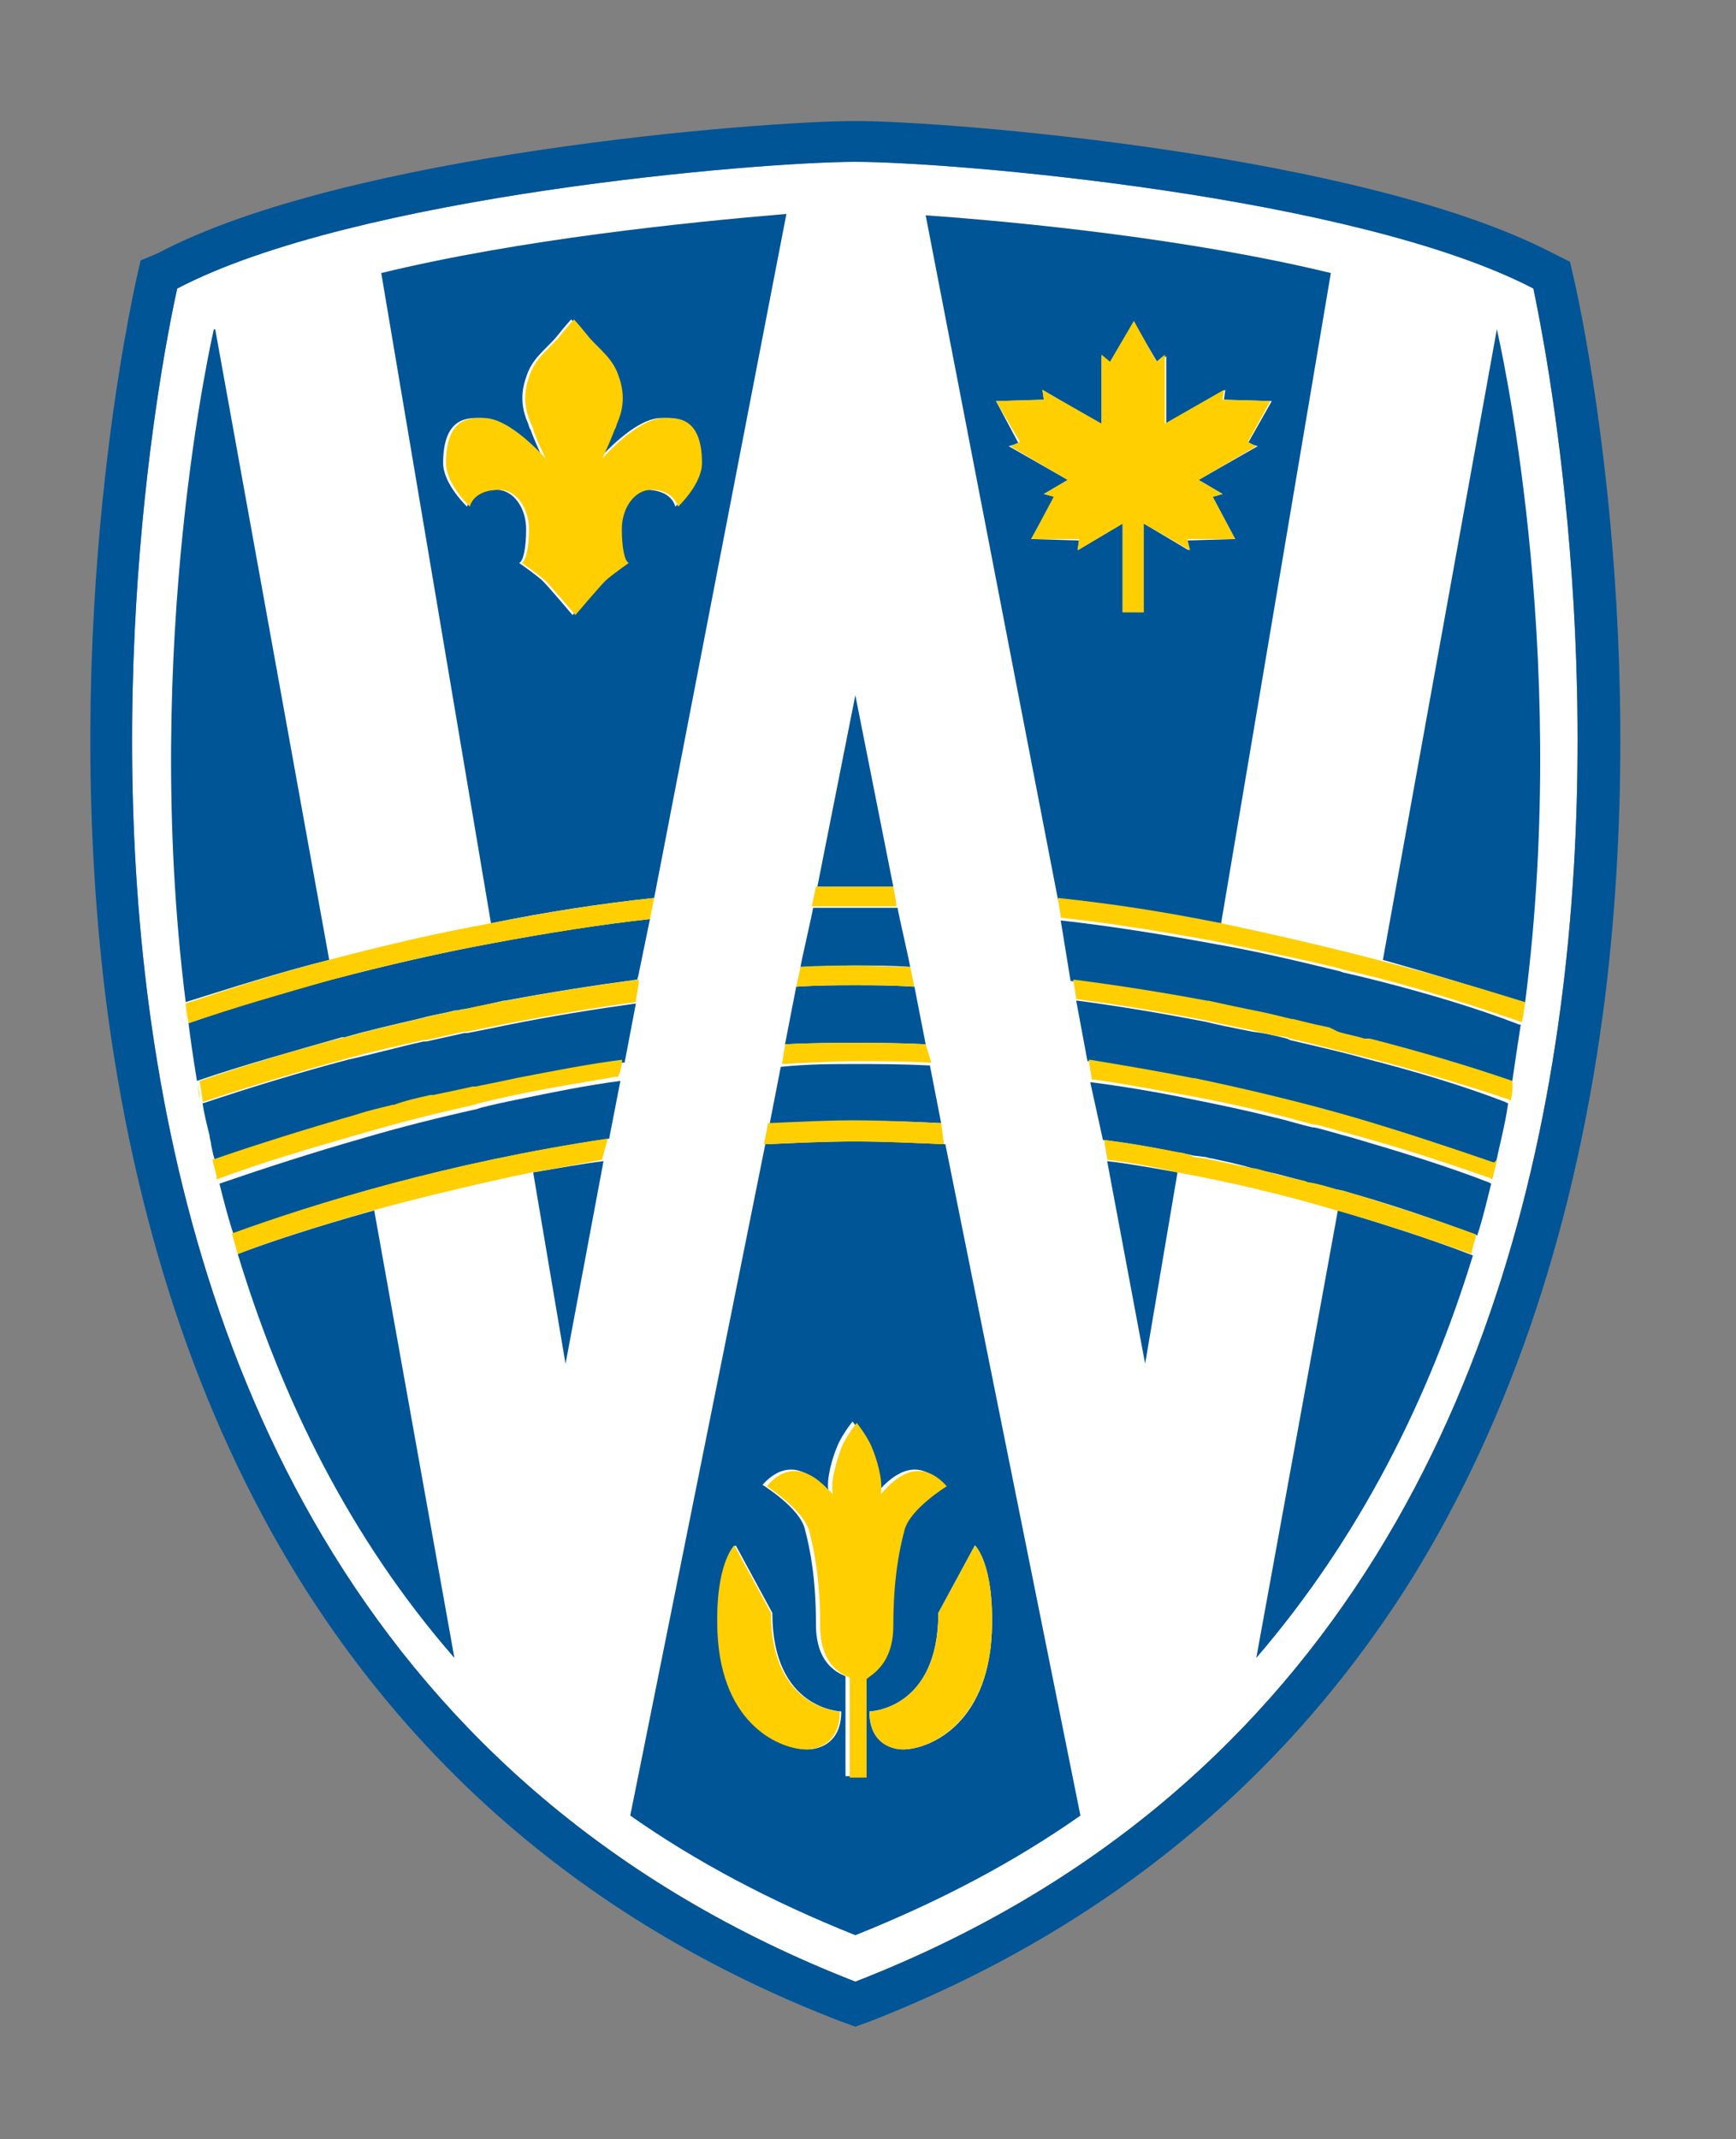 <?xml version="1.0" encoding="utf-8"?>
<!-- Generator: Adobe Illustrator 22.0.0, SVG Export Plug-In . SVG Version: 6.00 Build 0)  -->
<!DOCTYPE svg PUBLIC "-//W3C//DTD SVG 1.1//EN" "http://www.w3.org/Graphics/SVG/1.1/DTD/svg11.dtd">
<svg version="1.1" id="UW_x5F_Logo_x5F_2L_x5F_horz_x5F_white_x5F_type_x5F_cmyk"
	 xmlns="http://www.w3.org/2000/svg" xmlns:xlink="http://www.w3.org/1999/xlink" x="0px" y="0px" viewBox="0 0 123.4 152"
	 style="enable-background:new 0 0 123.4 152;" xml:space="preserve">
<rect x="0" y="0" width="123.4" height="152" fill="#808080" stroke="none"/>
<style type="text/css">
	.st0{fill:#FFFFFF;}
	.st1{fill:#005596;}
	.st2{fill:#FFCF01;}
</style>
<g>
	<g>
		<path class="st0" d="M60.8,140.8c-70-27.3-48.2-120.3-48.2-120.3c12.6-6.6,41.3-9,48.2-9s35.5,2.4,48.2,9
			C108.9,20.5,130.7,113.6,60.8,140.8z"/>
		<path class="st1" d="M111.9,19.9l-0.3-1.3l-1.2-0.6C97,11,67.6,8.6,60.8,8.6c-6.7,0-36.2,2.3-49.6,9.4L10,18.5l-0.3,1.3
			c-0.2,1-5.5,24.1-2.2,51c2,15.9,6.6,29.8,13.7,41.3c9,14.5,21.9,25.1,38.5,31.5l1.1,0.4l1.1-0.4c16.6-6.5,29.5-17.1,38.5-31.5
			c7.1-11.5,11.7-25.4,13.7-41.3C117.4,43.9,112.1,20.8,111.9,19.9z M60.8,140.8c-70-27.3-48.2-120.3-48.2-120.3
			c12.6-6.6,41.3-9,48.2-9s35.5,2.4,48.2,9C108.9,20.5,130.7,113.6,60.8,140.8z"/>
		<g>
			<g>
				<path class="st1" d="M16.9,89.1c3.1,10.2,7.9,20.1,15.4,28.7L26.6,86C22.3,87.2,19,88.3,16.9,89.1L16.9,89.1z"/>
			</g>
			<g>
				<g>
					<path class="st1" d="M46.5,63.8l9.4-48.6C48.8,15.8,37,17,27.1,19.4l7.8,46.2C38.8,64.8,42.7,64.2,46.5,63.8L46.5,63.8z
						 M44,37.6c0,1.2,0.3,2.2,0.5,2.4c0,0-1.3,0.9-1.7,1.3c-0.4,0.4-2.1,2.4-2.1,2.4s-1.7-2-2.1-2.4c-0.4-0.4-1.7-1.3-1.7-1.3
						c0.3-0.1,0.5-1.1,0.5-2.4c0-1.5-0.9-2.8-2.1-2.8c-1.8,0-2.1,1.2-2.1,1.2s-1.7-1.6-1.7-3.1c0-3.4,1.9-3.2,2.7-3.2
						c1.9,0,4.4,2.9,4.4,2.9c-0.3-0.6-0.8-1.8-0.9-2.1c-0.1-0.1-0.1-0.3-0.2-0.5c-0.3-0.7-0.6-1.8-0.1-3.2c0.4-1.3,1.3-1.9,2.1-2.8
						c0.8-1,1.1-1.3,1.1-1.3s0.3,0.3,1.1,1.3c0.8,0.9,1.7,1.5,2.1,2.8c0.5,1.4,0.2,2.5-0.1,3.2c-0.1,0.2-0.1,0.4-0.2,0.5
						c-0.1,0.4-0.6,1.5-0.9,2.1c0,0,2.5-2.9,4.4-2.9c0.8,0,2.7-0.2,2.7,3.2c0,1.5-1.7,3.1-1.7,3.1s-0.2-1.2-2.1-1.2
						C44.9,34.8,44,36.1,44,37.6z"/>
				</g>
			</g>
			<g>
				<path class="st1" d="M24.5,73.7c1.7-0.5,3.5-0.9,5.2-1.3l0.4-0.1c0.7-0.2,1.5-0.3,2.2-0.5h0.1c0.2,0,0.4-0.1,0.6-0.1
					c1.1-0.2,1.9-0.4,2.8-0.6h0.1l0,0c3.2-0.6,6.4-1.1,9.4-1.5l0,0l0.1-0.4l0.8-3.9c-3.6,0.4-7.4,1-11.1,1.7
					c-3.8,0.7-7.7,1.6-11.5,2.6c-3.5,0.9-7,2-10.2,3.1l0,0l0,0c0.1,0.8,0.3,2.3,0.6,4.1c3.2-1.1,6.8-2.1,10.3-3.1L24.5,73.7z"/>
			</g>
			<g>
				<path class="st1" d="M37.9,83.3l2.3,13.6l2.7-14.4C41.3,82.7,39.7,83,37.9,83.3L37.9,83.3z"/>
			</g>
			<g>
				<path class="st1" d="M28,78.7h0.1c0.9-0.2,1.8-0.5,2.6-0.7h0.2c0.9-0.2,1.8-0.4,2.8-0.6h0.2c1-0.2,2-0.4,2.9-0.6
					c2.6-0.5,5.1-1,7.5-1.3h0.1l0.8-4.2c-2.9,0.4-6,0.9-9,1.5c-1,0.2-1.9,0.4-3,0.6H33c-0.9,0.2-1.8,0.4-2.7,0.6h-0.2
					c-1.8,0.4-3.6,0.9-5.4,1.3c-3.4,0.9-6.7,1.9-10.3,3.1l0,0c0.1,0.7,0.3,1.5,0.5,2.3c0,0.2,0.1,0.4,0.1,0.6c0.1,0.5,0.2,1,0.4,1.5
					c3.2-1.1,6.7-2.3,10.2-3.2C26.3,79.1,27.1,78.9,28,78.7z"/>
			</g>
			<g>
				<path class="st1" d="M34.2,78.7l-0.3,0.1c-2.7,0.6-5.5,1.3-8.2,2.1c-3.5,1-6.9,2.1-10.1,3.2l0,0c0.3,1.2,0.6,2.4,1,3.6
					c0,0,0.1,0,0.1-0.1c5.8-2.1,15.1-5,26.6-6.7l0,0l0.8-4.1c-2.3,0.3-4.8,0.8-7.2,1.3C35.9,78.3,35,78.5,34.2,78.7z"/>
			</g>
			<g>
				<path class="st1" d="M23.4,68.2l-8.1-44.8c0,0,0,0-0.1,0c0,0-5.2,22.3-2,47.8C16.4,70.2,19.8,69.1,23.4,68.2L23.4,68.2z"/>
			</g>
			<g>
				<path class="st1" d="M63.5,63l-2.7-13.6L58.1,63c0.9,0,1.8,0,2.7,0S62.6,63,63.5,63z"/>
			</g>
			<g>
				<path class="st1" d="M64.7,68.7c-0.1-0.6-0.8-3.6-0.9-4.2l0,0c-0.9,0-1.9,0-3,0c-1,0-2,0-3,0l0,0c-0.1,0.6-0.8,3.6-0.9,4.2
					c1.4,0,2.7-0.1,3.9-0.1C62,68.6,63.3,68.6,64.7,68.7z"/>
			</g>
			<g>
				<path class="st1" d="M56.9,68.8L56.9,68.8L56.9,68.8z"/>
			</g>
			<g>
				<path class="st1" d="M60.8,74.1c1.5,0,3.1,0,5,0.1L65,70.1h-0.1C63.3,70,62,70,60.8,70s-2.6,0-4.1,0.1h-0.1l-0.8,4.1l0,0
					C57.7,74.1,59.3,74.1,60.8,74.1z"/>
			</g>
			<g>
				<path class="st1" d="M66.9,79.8l-0.8-4.1H66c-2-0.1-3.7-0.1-5.2-0.1c-1.6,0-3.3,0-5.3,0.2l0,0l-0.8,4.1c2.2-0.1,4.2-0.2,6.1-0.2
					C62.7,79.6,64.7,79.7,66.9,79.8z"/>
			</g>
			<g>
				<g>
					<path class="st1" d="M67.2,81.3c-2.3-0.1-4.3-0.2-6.4-0.2c-2,0-4.1,0.1-6.4,0.2l0,0L44.8,129c4.7,3.3,10,6.1,16,8.5
						c6-2.4,11.3-5.2,16-8.5L67.2,81.3L67.2,81.3z M57.4,124.3c-1.7,0-6-1.7-6.3-8.3c-0.2-4.9,1.2-6.2,1.2-6.2l2.6,4.8
						c0,6.9,4.9,7,4.9,7C59.8,124.4,57.4,124.3,57.4,124.3z M61.3,126.2h-1.2v-7.1c-0.7-0.3-2.1-1-2.1-3.7c0-3.2-0.4-5.3-0.8-6.8
						c-0.4-1.5-3-3.1-3-3.1c2.6-2.9,4.8,1,4.7,0.5c-0.2-0.9,0.3-2.5,0.6-3.2c0.3-0.8,1.1-1.8,1.1-1.8s0.8,1,1.1,1.8s0.8,2.4,0.6,3.2
						c-0.1,0.5,2.2-3.4,4.7-0.5c0,0-2.5,1.6-3,3.1c-0.4,1.5-0.8,3.6-0.8,6.8c0,2.9-1.6,3.5-2.2,3.7v7.1H61.3z M70.5,116
						c-0.3,6.7-4.6,8.3-6.3,8.3c0,0-2.4,0.1-2.4-2.7c0,0,4.9-0.1,4.9-7l2.6-4.8C69.3,109.8,70.7,111.1,70.5,116z"/>
				</g>
			</g>
			<g>
				<path class="st1" d="M97,75.2c-1.8-0.5-3.6-0.9-5.3-1.3l-0.2-0.1c-0.8-0.2-1.6-0.4-2.5-0.5l-0.5-0.1c-1-0.2-2-0.4-2.8-0.6
					c-3.1-0.6-6.1-1.1-9.1-1.5h-0.1l0.8,4.3h0.1c2.4,0.3,4.8,0.8,7.3,1.3h0.1c3.8,0.8,7.6,1.7,11.4,2.8c3.4,1,6.7,2,9.9,3.2l0.2,0.1
					c0.3-1.5,0.7-2.9,0.9-4.4l-0.2-0.1C103.9,77.1,100.5,76.1,97,75.2z"/>
			</g>
			<g>
				<path class="st1" d="M96,80.8L96,80.8L96,80.8c-0.8-0.2-1.7-0.5-2.6-0.7h-0.1c-0.9-0.2-1.8-0.5-2.7-0.7c-2-0.5-3.9-0.9-5.9-1.3
					c-2.4-0.5-4.8-0.9-7.1-1.2h-0.1l0.9,4.1l0,0c1.7,0.2,3.4,0.5,5.4,0.9l0,0h0.1c0.3,0.1,0.6,0.1,0.9,0.2l0.8,0.1
					c0.2,0,0.3,0.1,0.5,0.1C87,82.5,88,82.7,89,83c0.3,0.1,0.5,0.1,0.8,0.2c1.1,0.2,2,0.5,2.8,0.7c0.1,0,0.2,0.1,0.3,0.1
					c0.7,0.2,1.4,0.4,2,0.5l0.5,0.1c3.3,0.9,6.5,2,9.4,3.1c0.1,0,0.2,0.1,0.2,0.1c0.4-1.2,0.7-2.5,1-3.7l-0.2-0.1
					C102.7,82.8,99.4,81.8,96,80.8z"/>
			</g>
			<g>
				<path class="st1" d="M78.7,82.5l2.7,14.4l2.3-13.6l0,0C82,83,80.4,82.7,78.7,82.5z"/>
			</g>
			<g>
				<path class="st1" d="M95.1,86l-5.8,31.8c7.4-8.6,12.3-18.5,15.4-28.6l0,0C101.6,88,98.4,87,95.1,86z"/>
			</g>
			<g>
				<path class="st1" d="M108.4,71.3c3.3-25.5-2-47.9-2-47.9l0,0l-8.1,44.8l0,0C101.8,69.2,105.2,70.2,108.4,71.3z"/>
			</g>
			<g>
				<g>
					<path class="st1" d="M86.8,65.6l7.8-46.2c-9.9-2.4-21.7-3.6-28.8-4.1l9.4,48.6l0,0C78.9,64.3,82.8,64.9,86.8,65.6z M74.2,35.1
						l1.7-1l-4.2-2.4l0.7-0.2l-1.6-3l3.4-0.1l-0.1-0.7l4.2,2.5v-4.9l0.6,0.5l1.7-2.9l1.7,2.9l0.6-0.5v4.9l4.2-2.5L87,28.4l3.4,0.1
						l-1.7,3l0.7,0.2l-4.2,2.4l1.7,1l-0.7,0.2l1.6,3l-3.4,0.1l0.1,0.7l-3.2-1.9v6.3h-0.7h-0.1h-0.7v-6.3l-3.2,1.9l0.1-0.7l-3.4-0.1
						l1.7-3L74.2,35.1z"/>
				</g>
			</g>
			<g>
				<path class="st1" d="M98,69.7c-0.8-0.2-1.6-0.4-2.5-0.6L95.2,69c-2.9-0.7-5.8-1.4-8.7-1.9c-3.8-0.7-7.5-1.3-11.1-1.7
					c0.1,0.6,0.6,3.7,0.7,4.3l0,0c3.1,0.4,6.3,0.9,9.5,1.5h0.1c0.9,0.2,1.8,0.4,2.8,0.6l0.5,0.1c1,0.2,1.8,0.4,2.6,0.6h0.1
					c0.8,0.2,1.6,0.4,2.6,0.6l0.7,0.2c0.6,0.2,1.3,0.3,1.9,0.5H97c0.1,0,0.1,0,0.2,0h0.1c3.5,0.9,6.9,1.9,10.1,3h0.1
					c0.2-1.4,0.4-2.7,0.6-4H108C104.9,71.6,101.5,70.6,98,69.7z"/>
			</g>
			<path class="st2" d="M15.5,83.9L15.5,83.9L15.5,83.9z"/>
			<path class="st2" d="M63.5,63c-0.9,0-1.8,0-2.8,0c-0.9,0-1.8,0-2.7,0l-0.3,1.4l0,0c0.9,0,2,0,3,0s2,0,3,0l0,0
				C63.8,64.5,63.5,63,63.5,63z"/>
			<path class="st2" d="M46.5,63.8c-3.7,0.4-7.6,1-11.6,1.8l0,0c-3.9,0.7-7.7,1.6-11.5,2.6l0,0c-3.5,0.9-6.9,2-10.2,3.1v0.1
				c0.1,0.4,0.1,0.8,0.2,1.2l0,0l0,0v0.1l0,0l0,0c3.2-1.1,6.7-2.1,10.2-3.1c3.8-1,7.6-1.9,11.5-2.6c3.8-0.7,7.5-1.3,11.1-1.7
				L46.5,63.8L46.5,63.8z"/>
			<path class="st2" d="M13.2,71.4L13.2,71.4l0.1,1.2l0,0C13.3,72.2,13.3,71.8,13.2,71.4z"/>
			<path class="st2" d="M98.3,68.3L98.3,68.3c-3.8-1-7.7-1.9-11.5-2.7l0,0c-3.9-0.8-7.8-1.4-11.6-1.8l0,0v0.1l0.2,1.2v0.1
				c3.6,0.4,7.3,1,11.1,1.7c2.9,0.6,5.8,1.2,8.7,1.9l0.3,0.1c0.9,0.2,1.7,0.4,2.5,0.6c3.5,0.9,6.9,2,10.1,3.1h0.1
				c0-0.2,0.1-0.4,0.1-0.6s0.1-0.5,0.1-0.7v-0.1C105.2,70.2,101.8,69.2,98.3,68.3z"/>
			<path class="st2" d="M43.2,80.9c-11.4,1.7-20.8,4.6-26.6,6.7c-0.1,0-0.1,0-0.1,0.1l0.4,1.4l0,0c2-0.8,5.4-1.9,9.6-3.1l0,0
				c3.7-1,7.5-1.9,11.3-2.7l0,0c1.8-0.3,3.4-0.6,5-0.9L43.2,80.9L43.2,80.9z"/>
			<path class="st2" d="M104.9,87.7c-3-1.1-6.1-2.1-9.4-3.1L95,84.5c-0.7-0.2-1.3-0.4-2-0.5c-0.1,0-0.2-0.1-0.3-0.1
				c-0.8-0.2-1.8-0.4-2.8-0.7C89.5,83.1,89.3,83,89,83c-1-0.2-2-0.4-2.9-0.6c-0.2,0-0.3-0.1-0.5-0.1l-0.8-0.1
				C84.6,82,84.3,82,84,81.9h-0.1l0,0c-2-0.4-3.7-0.7-5.4-0.9l0,0v0.1l0.2,1.2v0.1c1.6,0.2,3.3,0.5,5,0.9l0,0
				C87.5,84,91.3,84.9,95,86l0,0c3.3,0.9,6.5,2,9.6,3.1l0,0V89c0.1-0.4,0.2-0.8,0.3-1.1V87.7C105,87.7,105,87.7,104.9,87.7z"/>
			<path class="st2" d="M104.7,89l0.3-1.1l0,0C104.9,88.3,104.8,88.6,104.7,89L104.7,89z"/>
			<path class="st2" d="M66.9,79.8c-2.2-0.1-4.2-0.2-6.2-0.2c-1.9,0-3.8,0.1-6.1,0.2l-0.3,1.5l0,0c2.3-0.1,4.3-0.2,6.4-0.2
				c2,0,4.1,0.1,6.4,0.2l0,0L66.9,79.8z"/>
			<path class="st2" d="M66.9,79.9l0.2,1.2L66.9,79.9z"/>
			<path class="st2" d="M64.7,68.7c-1.4,0-2.7-0.1-3.9-0.1s-2.5,0-3.9,0.1c0,0.1-0.3,1.4-0.3,1.4h0.1c1.6-0.1,2.9-0.1,4.1-0.1
				c1.2,0,2.5,0,4.1,0.1H65C65,70.1,64.7,68.7,64.7,68.7z"/>
			<path class="st2" d="M45.4,69.6c-3,0.4-6.2,0.9-9.4,1.5l0,0h-0.1c-0.8,0.2-1.7,0.3-2.8,0.6c-0.2,0-0.4,0.1-0.6,0.1h-0.1
				c-0.8,0.2-1.5,0.3-2.2,0.5l-0.4,0.1c-1.7,0.4-3.5,0.8-5.2,1.3h-0.1c-3.5,0.9-7.1,2-10.3,3.1v0.1l0,0c0.1,0.4,0.1,0.8,0.2,1.2l0,0
				c0,0,0,0.1,0,0.2l0,0c3.6-1.2,7-2.2,10.3-3.1c1.8-0.5,3.6-0.9,5.4-1.3h0.2c0.9-0.2,1.8-0.4,2.7-0.6h0.2c1-0.2,2-0.4,3-0.6
				c3.1-0.6,6.1-1.1,9-1.5v-0.1l0,0l0.2-1.2l0,0L45.4,69.6L45.4,69.6z"/>
			<polygon class="st2" points="45.4,69.7 45.4,69.7 45.1,71 45.1,71 			"/>
			<path class="st2" d="M14,76.9c0.1,0.4,0.1,0.8,0.2,1.2l0,0C14.2,77.7,14.1,77.3,14,76.9L14,76.9z"/>
			<path class="st2" d="M14.3,78.1L14.3,78.1L14.3,78.1z"/>
			<path class="st2" d="M107.5,76.8c-3.2-1.1-6.6-2.1-10.1-3h-0.1c-0.1,0-0.1,0-0.2,0H97c-0.6-0.2-1.3-0.3-1.9-0.5L94.5,73
				c-1-0.2-1.8-0.4-2.6-0.6h-0.1c-0.8-0.2-1.6-0.4-2.6-0.6l-0.5-0.1c-1-0.2-1.9-0.4-2.8-0.6h-0.1c-3.2-0.6-6.4-1.1-9.5-1.5l0,0
				c0,0.1,0,0.1,0,0.1l0.2,1.2V71h0.1c3,0.4,6,0.9,9.1,1.5c0.9,0.2,1.8,0.4,2.8,0.6l0.5,0.1c0.8,0.2,1.7,0.4,2.5,0.5l0.2,0.1
				c1.8,0.4,3.6,0.9,5.3,1.3c3.5,0.9,6.9,1.9,10.2,3l0.2,0.1v-0.1C107.5,77.7,107.5,77.3,107.5,76.8L107.5,76.8L107.5,76.8z"/>
			<path class="st2" d="M107.4,78.1l0.2-1.2C107.5,77.3,107.4,77.7,107.4,78.1L107.4,78.1z"/>
			<path class="st2" d="M65.8,74.2c-1.9-0.1-3.5-0.1-5-0.1s-3.1,0-5,0.1l0,0v0.1l-0.2,1.2v0.1l0,0c2-0.1,3.7-0.2,5.3-0.2
				s3.2,0,5.2,0.1h0.1L65.8,74.2z"/>
			<path class="st2" d="M44.2,75.3c-2.4,0.3-4.9,0.8-7.5,1.3c-0.9,0.2-1.9,0.4-2.9,0.6h-0.2c-0.9,0.2-1.8,0.4-2.8,0.6h-0.2
				c-0.9,0.2-1.8,0.4-2.6,0.7h-0.1c-0.8,0.2-1.7,0.4-2.6,0.7c-3.5,1-7,2.1-10.2,3.2c0.1,0.4,0.2,0.8,0.3,1.2v0.1v0.1l0,0
				c3.2-1.2,6.6-2.2,10.1-3.2c2.7-0.8,5.5-1.5,8.2-2.1l0.3-0.1c0.8-0.2,1.7-0.4,2.6-0.6c2.4-0.5,4.9-0.9,7.2-1.3
				C44,76.8,44.3,75.3,44.2,75.3L44.2,75.3z"/>
			<path class="st2" d="M15.5,83.9L15.5,83.9L15.5,83.9z"/>
			<path class="st2" d="M15.5,83.8C15.5,83.9,15.5,83.9,15.5,83.8L15.5,83.8C15.5,83.9,15.5,83.9,15.5,83.8z"/>
			<path class="st2" d="M106.2,82.6c-3.2-1.1-6.5-2.2-9.9-3.2c-3.8-1.1-7.6-2-11.4-2.8h-0.1c-2.5-0.5-4.9-0.9-7.3-1.3h-0.1v0.1
				l0.2,1.2v0.1h0.1c2.3,0.3,4.7,0.8,7.1,1.2c2,0.4,4,0.8,5.9,1.3c0.9,0.2,1.8,0.5,2.7,0.7h0.1c0.9,0.2,1.8,0.5,2.6,0.7l0,0l0,0
				c3.3,0.9,6.7,2,9.8,3.1l0.2,0.1v-0.1c0.1-0.4,0.2-0.8,0.3-1.2v-0.1L106.2,82.6z"/>
			<path class="st2" d="M48.2,36c0,0,1.7-1.6,1.7-3.1c0-3.4-1.9-3.2-2.7-3.2c-1.9,0-4.4,2.9-4.4,2.9c0.3-0.6,0.8-1.8,0.9-2.1
				c0.1-0.1,0.1-0.3,0.2-0.5c0.3-0.7,0.6-1.8,0.1-3.2c-0.4-1.3-1.3-1.9-2.1-2.8c-0.8-1-1.1-1.3-1.1-1.3S40.5,23,39.7,24
				c-0.8,0.9-1.7,1.5-2.1,2.8c-0.5,1.4-0.2,2.5,0.1,3.2c0.1,0.2,0.2,0.4,0.2,0.5c0.1,0.4,0.6,1.5,0.9,2.1c0,0-2.5-2.9-4.4-2.9
				c-0.8,0-2.7-0.2-2.7,3.2c0,1.5,1.7,3.1,1.7,3.1s0.2-1.2,2.1-1.2c1.2,0,2.1,1.3,2.1,2.8c0,1.2-0.2,2.2-0.5,2.4
				c0,0,1.3,0.9,1.7,1.3c0.4,0.4,2.1,2.4,2.1,2.4s1.7-2,2.1-2.4c0.4-0.4,1.7-1.3,1.7-1.3c-0.3-0.1-0.5-1.1-0.5-2.4
				c0-1.5,0.9-2.8,2.1-2.8C47.9,34.8,48.2,36,48.2,36z"/>
			<path class="st2" d="M61.8,121.6c0,2.8,2.4,2.7,2.4,2.7c1.7,0,6-1.7,6.3-8.3c0.2-4.9-1.2-6.2-1.2-6.2l-2.6,4.8
				C66.7,121.5,61.8,121.6,61.8,121.6z"/>
			<path class="st2" d="M54.8,114.6l-2.6-4.8c0,0-1.4,1.3-1.2,6.2c0.3,6.7,4.6,8.3,6.3,8.3c0,0,2.4,0.1,2.4-2.7
				C59.8,121.6,54.8,121.5,54.8,114.6z"/>
			<path class="st2" d="M63.5,115.5c0-3.2,0.4-5.3,0.8-6.8s3-3.1,3-3.1c-2.6-2.9-4.8,1-4.7,0.5c0.2-0.9-0.3-2.5-0.6-3.2
				c-0.3-0.8-1.1-1.8-1.1-1.8s-0.8,1-1.1,1.8s-0.8,2.4-0.6,3.2c0.1,0.5-2.2-3.4-4.7-0.5c0,0,2.5,1.6,3,3.1c0.4,1.5,0.8,3.6,0.8,6.8
				c0,2.7,1.4,3.4,2.1,3.7v7.1h1.2v-7C61.9,119,63.5,118.3,63.5,115.5z"/>
			<polygon class="st2" points="76.7,38.3 76.6,39.1 79.8,37.2 79.8,43.5 80.5,43.5 80.6,43.5 81.3,43.5 81.3,37.2 84.6,39.1 
				84.4,38.3 87.8,38.3 86.2,35.3 86.9,35.1 85.2,34.1 89.3,31.7 88.7,31.4 90.3,28.5 86.9,28.4 87,27.7 82.8,30.1 82.8,25.2 
				82.2,25.7 80.6,22.8 78.9,25.7 78.3,25.2 78.3,30.1 74.1,27.7 74.2,28.4 70.8,28.5 72.5,31.4 71.8,31.7 75.9,34.1 74.2,35.1 
				74.9,35.3 73.3,38.3 			"/>
		</g>
	</g>
</g>
</svg>
